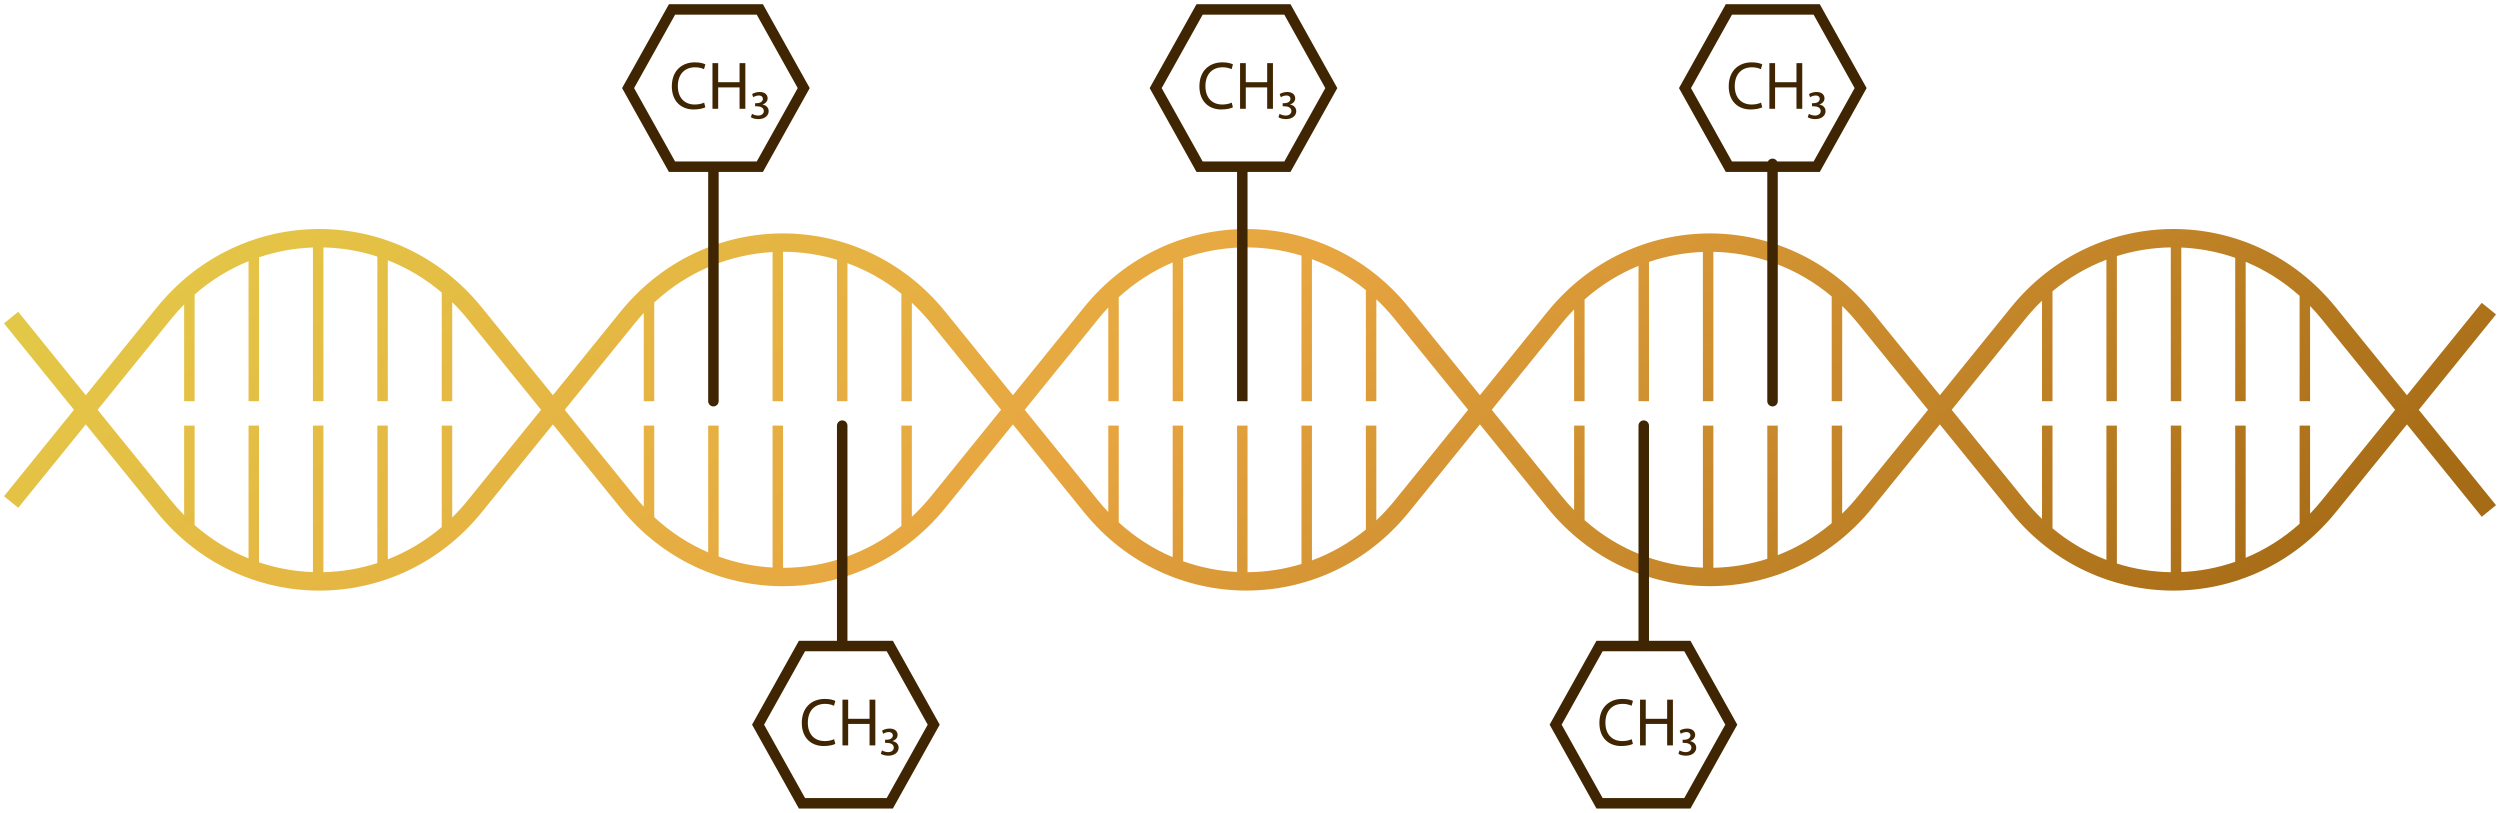 <svg width="526" height="171" viewBox="0 0 526 171" fill="none" xmlns="http://www.w3.org/2000/svg">
<path fill-rule="evenodd" clip-rule="evenodd" d="M38.743 64.055C37.798 65.016 36.888 66.034 36.017 67.11L36.017 67.11L20.537 86.224L36.016 105.334L36.017 105.334C36.888 106.41 37.798 107.428 38.743 108.388V89.552H40.948V110.472C44.406 113.507 48.246 115.846 52.293 117.488V89.552H54.498V118.308C58.181 119.553 62.003 120.241 65.84 120.371V89.552H68.045V120.385C71.878 120.302 75.701 119.664 79.39 118.469V89.552H81.596V117.683C85.631 116.107 89.47 113.844 92.94 110.895V89.552H95.145V108.878C96.266 107.776 97.34 106.594 98.361 105.334L98.361 105.334L113.841 86.224L98.361 67.11L98.361 67.11C97.34 65.85 96.266 64.668 95.145 63.566V84.412H92.94V61.549C89.47 58.599 85.631 56.337 81.596 54.761V84.412H79.39V53.974C75.701 52.78 71.878 52.142 68.045 52.059V84.412H65.84V52.073C62.003 52.203 58.181 52.891 54.498 54.136V84.412H52.293V54.956C48.246 56.598 44.406 58.937 40.948 61.972V84.412H38.743V64.055ZM0.834 104.405L15.561 86.224L0.834 68.039L3.839 65.605L18.049 83.152L33.011 64.677L33.011 64.677C50.818 42.685 83.559 42.685 101.366 64.677L116.329 83.152L130.543 65.601L130.543 65.601C148.35 43.609 181.091 43.609 198.897 65.601L198.898 65.601L213.111 83.152L228.065 64.681L228.065 64.681C245.876 42.689 278.622 42.689 296.429 64.686L311.376 83.149L325.574 65.61C343.381 43.613 376.127 43.613 393.934 65.606L408.143 83.152L423.106 64.677C440.913 42.685 473.654 42.685 491.461 64.677L506.423 83.152L522.161 63.716L525.166 66.15L508.911 86.224L525.166 106.294L522.161 108.728L506.423 89.296L491.461 107.767C473.654 129.759 440.913 129.759 423.106 107.768L423.106 107.767L408.143 89.296L393.934 106.838C376.127 128.831 343.381 128.831 325.574 106.834L311.376 89.295L296.429 107.758C278.622 129.755 245.876 129.755 228.065 107.763L228.065 107.763L213.111 89.297L198.897 106.848C181.091 128.835 148.35 128.835 130.543 106.848L116.329 89.296L101.366 107.767C83.559 129.759 50.818 129.759 33.011 107.767L18.049 89.296L3.839 106.839L0.834 104.405ZM133.548 104.414L118.817 86.224L133.548 68.035L133.548 68.034C134.163 67.275 134.798 66.543 135.451 65.841V84.412H137.656V63.638C144.757 57.06 153.588 53.525 162.548 53.033V84.412H164.753V52.974C168.577 52.977 172.4 53.533 176.098 54.642V84.412H178.304V55.374C182.322 56.842 186.159 58.981 189.649 61.792V84.412H191.854V63.703C193.274 65.025 194.624 66.469 195.892 68.034L195.892 68.035L210.623 86.224L195.892 104.414C194.624 105.98 193.274 107.423 191.854 108.744V89.552H189.649V110.655C182.362 116.525 173.558 119.464 164.753 119.471V89.552H162.548V119.412C158.701 119.201 154.879 118.429 151.206 117.097V89.552H149.001V116.221C144.935 114.463 141.093 111.993 137.656 108.809V89.552H135.451V106.607C134.798 105.905 134.163 105.174 133.548 104.414ZM231.07 105.329L215.599 86.224L231.07 67.115C231.751 66.275 232.455 65.47 233.181 64.7V84.412H235.386V62.529C238.828 59.384 242.669 56.947 246.73 55.218V84.412H248.935V54.357C256.966 51.492 265.703 51.301 273.828 53.784V84.412H276.033V54.53C280.056 56.023 283.893 58.192 287.378 61.036V84.412H289.583V62.972C290.931 64.244 292.215 65.626 293.423 67.119L294.926 65.903L293.423 67.119L308.888 86.222L293.423 105.325L294.926 106.541L293.423 105.325C292.215 106.818 290.931 108.2 289.583 109.471V89.552H287.378V111.408C283.893 114.252 280.056 116.421 276.033 117.914V89.552H273.828V118.66C270.131 119.79 266.308 120.366 262.483 120.388V89.552H260.277V120.34C256.433 120.149 252.61 119.398 248.935 118.087V89.552H246.73V117.226C242.669 115.497 238.828 113.06 235.386 109.915V89.552H233.181V107.744C232.455 106.974 231.751 106.169 231.07 105.329ZM328.58 104.401L313.863 86.222L328.58 68.043C329.416 67.011 330.287 66.032 331.191 65.106V84.412H333.396V63.005C336.851 59.95 340.692 57.592 344.742 55.933V84.412H346.947V55.106C350.628 53.848 354.45 53.148 358.288 53.006V84.412H360.493V52.986C369.349 53.151 378.161 56.281 385.39 62.378V84.412H387.596V64.38C388.759 65.515 389.872 66.734 390.929 68.039L392.345 66.892L390.929 68.039L405.655 86.224L390.929 104.405L390.929 104.405C389.872 105.709 388.759 106.929 387.596 108.064V89.552H385.39V110.066C381.917 112.995 378.078 115.24 374.044 116.8V89.552H371.838V117.579C368.148 118.76 364.325 119.387 360.493 119.458V89.552H358.288V119.438C349.382 119.108 340.561 115.775 333.396 109.438V89.552H331.191V107.338C330.287 106.412 329.416 105.433 328.58 104.401ZM426.111 105.334L410.632 86.224L426.111 67.11L424.614 65.898L426.111 67.11C427.226 65.733 428.405 64.451 429.639 63.262V84.412H431.844V61.286C435.322 58.39 439.16 56.175 443.189 54.641V84.412H445.394V53.875C449.086 52.713 452.908 52.106 456.735 52.053V84.412H458.941V52.084C462.783 52.245 466.606 52.965 470.286 54.243V84.412H472.491V55.084C476.545 56.77 480.386 59.158 483.836 62.248V84.412H486.041V64.376C486.875 65.242 487.681 66.153 488.455 67.11L489.955 65.896L488.456 67.11L503.935 86.224L488.456 105.334L488.455 105.334C487.681 106.291 486.875 107.202 486.041 108.068V89.552H483.836V110.196C480.386 113.286 476.545 115.674 472.491 117.36V89.552H470.286V118.201C466.606 119.479 462.783 120.199 458.941 120.36V89.552H456.735V120.391C452.908 120.338 449.086 119.731 445.394 118.569V89.552H443.189V117.803C439.16 116.269 435.322 114.054 431.844 111.158V89.552H429.639V109.182C428.405 107.993 427.226 106.711 426.111 105.334L426.111 105.334Z" fill="url(#paint0_linear_6609_8532)"/>
<path fill-rule="evenodd" clip-rule="evenodd" d="M141.391 0.884H140.744L140.429 1.449L131.188 17.997L130.888 18.535L131.188 19.072L140.429 35.616L140.744 36.181H141.391H149.001V84.412C149.001 85.021 149.494 85.514 150.103 85.514C150.712 85.514 151.206 85.021 151.206 84.412V36.181H159.868H160.516L160.831 35.615L170.067 19.072L170.367 18.535L170.067 17.997L160.831 1.45L160.516 0.884H159.868H141.391ZM133.414 18.535L142.039 3.09H159.221L167.842 18.535L159.221 33.975H142.038L133.414 18.535ZM251.747 0.884H252.394H270.871H271.518L271.834 1.45L281.07 17.997L281.37 18.535L281.07 19.072L271.833 35.615L271.518 36.181H270.871H262.482V84.412H260.276V36.181H252.394H251.747L251.431 35.616L242.19 19.072L241.89 18.535L242.19 17.997L251.431 1.449L251.747 0.884ZM253.041 3.09L244.416 18.535L253.041 33.975H270.223L278.844 18.535L270.223 3.09H253.041ZM363.11 0.884H363.758H382.235H382.882L383.197 1.449L392.438 17.997L392.738 18.535L392.438 19.072L383.197 35.616L382.882 36.181H382.235H374.043V84.412C374.043 85.021 373.55 85.514 372.941 85.514C372.332 85.514 371.838 85.021 371.838 84.412V36.181H363.758H363.11L362.795 35.615L353.559 19.072L353.258 18.535L353.558 17.997L362.795 1.45L363.11 0.884ZM381.587 33.975H373.925C373.743 33.616 373.371 33.37 372.941 33.37C372.511 33.37 372.138 33.616 371.956 33.975H364.405L355.784 18.535L364.405 3.09H381.587L390.212 18.535L381.587 33.975ZM335.899 134.819H336.546H344.741V89.551C344.741 88.942 345.235 88.449 345.844 88.449C346.453 88.449 346.947 88.942 346.947 89.551V134.819H355.023H355.67L355.986 135.384L365.226 151.932L365.527 152.47L365.226 153.007L355.986 169.551L355.67 170.115H355.023H336.546H335.899L335.583 169.551L326.343 153.007L326.042 152.47L326.343 151.932L335.583 135.384L335.899 134.819ZM337.193 137.024L328.568 152.47L337.193 167.91H354.376L363.001 152.47L354.376 137.024H337.193ZM168.735 134.819H168.088L167.772 135.384L158.536 151.932L158.236 152.47L158.536 153.007L167.772 169.55L168.088 170.115H168.735H187.212H187.859L188.175 169.551L197.415 153.007L197.716 152.47L197.415 151.932L188.175 135.384L187.859 134.819H187.212H178.299C178.301 134.789 178.303 134.759 178.303 134.729V89.551C178.303 88.942 177.809 88.449 177.2 88.449C176.591 88.449 176.097 88.942 176.097 89.551V134.729C176.097 134.759 176.099 134.789 176.101 134.819H168.735ZM160.762 152.47L169.382 137.024H186.565L195.19 152.47L186.565 167.91H169.382L160.762 152.47ZM259.407 22.578C258.966 22.805 258.082 23.033 256.95 23.033C254.331 23.033 252.354 21.321 252.354 18.166C252.354 15.011 254.326 13.118 257.21 13.118C258.368 13.118 259.099 13.373 259.416 13.546L259.125 14.561C258.672 14.333 258.02 14.16 257.25 14.16C255.07 14.16 253.622 15.603 253.622 18.125C253.622 20.479 254.934 21.99 257.197 21.99C257.928 21.99 258.671 21.835 259.156 21.59L259.402 22.573L259.407 22.578ZM262.114 17.301V13.277H260.912V22.891H262.114V18.384H266.613V22.891H267.828V13.277H266.613V17.301H262.114ZM269.246 19.796L269.247 19.795L269.479 20.46C269.7 20.306 270.153 20.092 270.65 20.092C271.271 20.092 271.518 20.451 271.518 20.793C271.505 21.466 270.774 21.708 270.263 21.708H269.876V22.363H270.25C270.981 22.363 271.711 22.646 271.711 23.36C271.725 23.802 271.35 24.316 270.51 24.316C269.986 24.316 269.449 24.102 269.229 23.948L268.982 24.662C269.286 24.876 269.893 25.063 270.554 25.063C271.962 25.063 272.733 24.275 272.733 23.392C272.733 22.664 272.209 22.122 271.452 22.008V21.981C272.112 21.753 272.513 21.266 272.513 20.697C272.513 20.01 272.02 19.354 270.831 19.354C270.158 19.354 269.565 19.581 269.247 19.795L269.246 19.791V19.796ZM368.319 23.033C369.451 23.033 370.336 22.805 370.776 22.578L370.771 22.573L370.525 21.59C370.041 21.835 369.297 21.99 368.566 21.99C366.303 21.99 364.991 20.479 364.991 18.125C364.991 15.603 366.439 14.16 368.619 14.16C369.389 14.16 370.041 14.333 370.494 14.561L370.785 13.546C370.468 13.373 369.737 13.118 368.579 13.118C365.695 13.118 363.723 15.011 363.723 18.166C363.723 21.321 365.695 23.033 368.319 23.033ZM373.478 13.277V17.301H377.978V13.277H379.193V22.891H377.978V18.384H373.478V22.891H372.277V13.277H373.478ZM380.611 19.795L380.61 19.796V19.791L380.611 19.795ZM380.611 19.795C380.928 19.581 381.522 19.354 382.195 19.354C383.383 19.354 383.876 20.01 383.876 20.697C383.876 21.266 383.476 21.753 382.815 21.981V22.008C383.573 22.122 384.097 22.664 384.097 23.392C384.097 24.275 383.326 25.063 381.917 25.063C381.257 25.063 380.649 24.876 380.346 24.662L380.592 23.948C380.812 24.102 381.349 24.316 381.873 24.316C382.714 24.316 383.088 23.802 383.075 23.36C383.075 22.646 382.344 22.363 381.614 22.363H381.239V21.708H381.627C382.137 21.708 382.868 21.466 382.881 20.793C382.881 20.451 382.635 20.092 382.014 20.092C381.517 20.092 381.063 20.306 380.843 20.46L380.611 19.795ZM145.947 23.033C147.079 23.033 147.963 22.805 148.404 22.578L148.399 22.573L148.153 21.59C147.668 21.835 146.924 21.99 146.194 21.99C143.931 21.99 142.619 20.479 142.619 18.125C142.619 15.603 144.067 14.16 146.246 14.16C147.017 14.16 147.668 14.333 148.122 14.561L148.412 13.546C148.095 13.373 147.365 13.118 146.207 13.118C143.323 13.118 141.351 15.011 141.351 18.166C141.351 21.321 143.328 23.033 145.947 23.033ZM151.106 13.277V17.301H155.606V13.277H156.821V22.891H155.606V18.384H151.106V22.891H149.904V13.277H151.106ZM158.245 19.795L158.244 19.796V19.791L158.245 19.795ZM158.245 19.795C158.562 19.581 159.156 19.354 159.829 19.354C161.017 19.354 161.51 20.01 161.51 20.697C161.51 21.266 161.11 21.753 160.449 21.981V22.008C161.207 22.122 161.73 22.664 161.73 23.392C161.73 24.275 160.96 25.063 159.551 25.063C158.891 25.063 158.283 24.876 157.98 24.662L158.226 23.948C158.446 24.102 158.983 24.316 159.507 24.316C160.348 24.316 160.722 23.802 160.709 23.36C160.709 22.646 159.978 22.363 159.248 22.363H158.873V21.708H159.261C159.771 21.708 160.502 21.466 160.515 20.793C160.515 20.451 160.269 20.092 159.648 20.092C159.151 20.092 158.697 20.306 158.477 20.46L158.245 19.795ZM341.107 156.967C342.238 156.967 343.123 156.739 343.564 156.512L343.559 156.507L343.313 155.524C342.828 155.77 342.084 155.924 341.354 155.924C339.091 155.924 337.779 154.413 337.779 152.059C337.779 149.537 339.227 148.094 341.406 148.094C342.177 148.094 342.828 148.267 343.282 148.495L343.572 147.48C343.255 147.307 342.525 147.052 341.367 147.052C338.483 147.052 336.511 148.946 336.511 152.1C336.511 155.255 338.483 156.967 341.107 156.967ZM346.267 147.212V151.236H350.766V147.212H351.981V156.826H350.766V152.319H346.267V156.826H345.065V147.212H346.267ZM353.4 153.73L353.399 153.731V153.726L353.4 153.73ZM353.4 153.73C353.718 153.516 354.311 153.289 354.984 153.289C356.173 153.289 356.666 153.945 356.666 154.632C356.666 155.201 356.265 155.688 355.605 155.916V155.943C356.362 156.057 356.886 156.599 356.886 157.327C356.886 158.21 356.115 158.998 354.707 158.998C354.046 158.998 353.439 158.811 353.135 158.597L353.382 157.882C353.602 158.037 354.139 158.251 354.663 158.251C355.504 158.251 355.878 157.737 355.865 157.295C355.865 156.58 355.134 156.298 354.403 156.298H354.029V155.643H354.416C354.927 155.643 355.658 155.401 355.671 154.728C355.671 154.386 355.424 154.027 354.804 154.027C354.306 154.027 353.853 154.241 353.633 154.395L353.4 153.73ZM173.295 156.967C174.427 156.967 175.311 156.739 175.752 156.512L175.747 156.507L175.501 155.524C175.016 155.77 174.272 155.924 173.542 155.924C171.279 155.924 169.967 154.413 169.967 152.059C169.967 149.537 171.415 148.094 173.594 148.094C174.365 148.094 175.016 148.267 175.47 148.495L175.76 147.48C175.444 147.307 174.713 147.052 173.555 147.052C170.671 147.052 168.699 148.946 168.699 152.1C168.699 155.255 170.676 156.967 173.295 156.967ZM178.455 147.212V151.236H182.954V147.212H184.169V156.826H182.954V152.319H178.455V156.826H177.253V147.212H178.455ZM185.589 153.73C185.588 153.73 185.588 153.73 185.587 153.731V153.726L185.589 153.73ZM185.589 153.73L185.821 154.395C186.041 154.241 186.494 154.027 186.992 154.027C187.612 154.027 187.859 154.386 187.859 154.728C187.846 155.401 187.115 155.643 186.604 155.643H186.217V156.298H186.591C187.322 156.298 188.053 156.58 188.053 157.295C188.066 157.737 187.692 158.251 186.851 158.251C186.327 158.251 185.79 158.037 185.57 157.882L185.323 158.597C185.627 158.811 186.234 158.998 186.895 158.998C188.304 158.998 189.074 158.21 189.074 157.327C189.074 156.599 188.55 156.057 187.793 155.943V155.916C188.453 155.688 188.854 155.201 188.854 154.632C188.854 153.945 188.361 153.289 187.172 153.289C186.499 153.289 185.906 153.516 185.589 153.73Z" fill="#3F2501"/>
<defs>
<linearGradient id="paint0_linear_6609_8532" x1="0.834" y1="53.297" x2="231.152" y2="333.715" gradientUnits="userSpaceOnUse">
<stop offset="0.01" stop-color="#E3CA47"/>
<stop offset="0.49" stop-color="#E7A540"/>
<stop offset="1" stop-color="#A56B15"/>
</linearGradient>
</defs>
</svg>
